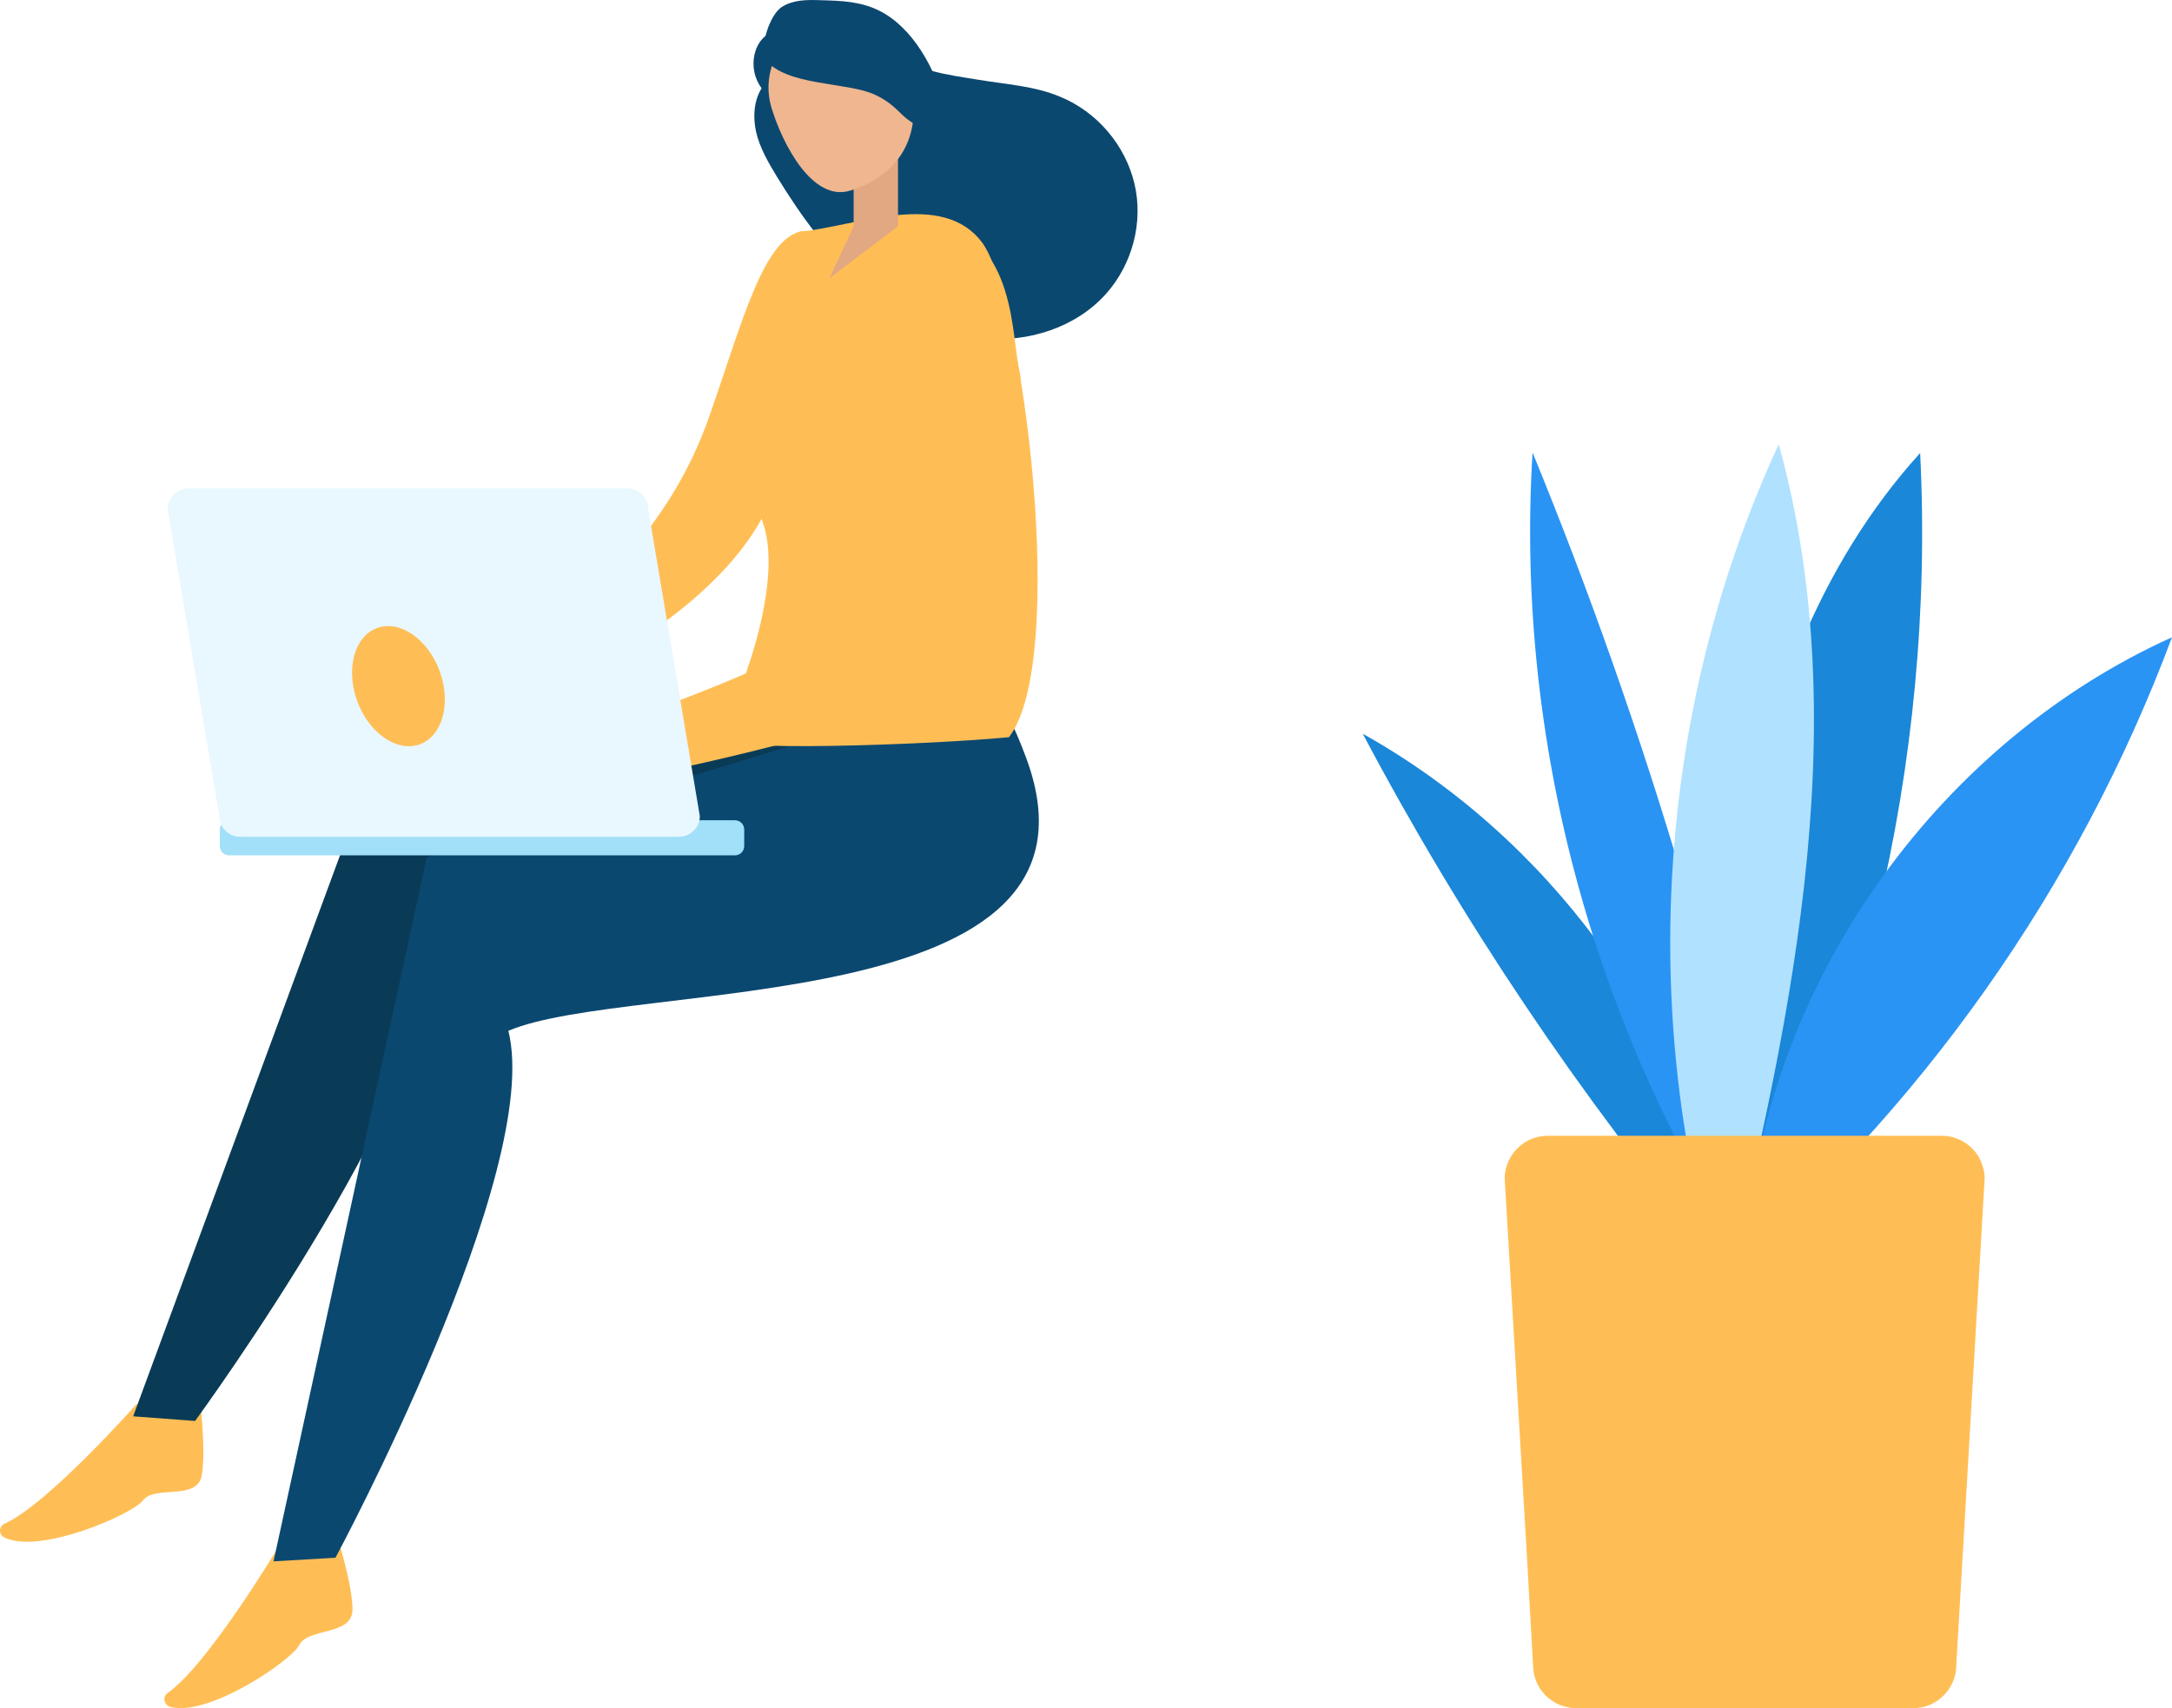 <?xml version="1.0" encoding="UTF-8"?>
<svg id="_レイヤー_2" data-name="レイヤー 2" xmlns="http://www.w3.org/2000/svg" viewBox="0 0 420.85 330.98">
  <defs>
    <style>
      .cls-1 {
        fill: #e2a881;
      }

      .cls-1, .cls-2, .cls-3, .cls-4, .cls-5, .cls-6, .cls-7, .cls-8, .cls-9, .cls-10 {
        stroke-width: 0px;
      }

      .cls-2 {
        fill: #e9f7ff;
      }

      .cls-3 {
        fill: #2a94f4;
      }

      .cls-4 {
        fill: #a2dff9;
      }

      .cls-5 {
        fill: #efb68f;
      }

      .cls-6 {
        fill: #ffbe55;
      }

      .cls-7 {
        fill: #1a87d8;
      }

      .cls-8 {
        fill: #0a3b56;
      }

      .cls-9 {
        fill: #b0e1ff;
      }

      .cls-10 {
        fill: #0b4870;
      }
    </style>
  </defs>
  <g id="Layer_1" data-name="Layer 1">
    <g>
      <g>
        <path class="cls-7" d="M334.85,238.08c-8.6-40-35-75.9-70.8-95.9,19.1,36.1,42,70.2,68.2,101.6l2.6-5.7Z"/>
        <path class="cls-3" d="M344.45,253.18c-34-47.6-51.1-107.1-47.5-165.5,22.1,53.9,38.7,110,49.7,167.3l-2.2-1.8Z"/>
        <path class="cls-7" d="M334.65,254.78c-1-29.3-2.1-58.8,2.5-87.7s15.2-57.6,34.9-79.3c3,60-11.5,120.7-41.3,172.8l3.9-5.8Z"/>
        <path class="cls-9" d="M336.05,257.38c-19.2-55.4-16-118.1,8.6-171.3,15.4,55.6,1.8,114.6-11.9,170.6l3.3.7Z"/>
        <path class="cls-3" d="M338.65,236.88c5.3-48.6,37.7-93.3,82.2-113.4-18.1,48.5-48.9,92.1-88.6,125.3l6.4-11.9Z"/>
      </g>
      <path class="cls-6" d="M384.55,228.38l-5.5,94.3c0,4.5-3.7,8.3-8.3,8.3h-65.4c-4.5,0-8.3-3.7-8.3-8.3l-1.2-21.3-4.3-73c0-4.5,3.7-8.3,8.3-8.3h76.4c3,0,5.6,1.6,7.1,4h0c.7,1.3,1.2,2.7,1.2,4.3Z"/>
    </g>
    <g>
      <path class="cls-10" d="M172.6,9.34c3.3,4.3,11.5,5.2,16.9,6.1s10.9,1.2,15.9,3.3c7.1,2.9,12.6,9.3,14.4,16.8s-.4,15.7-5.5,21.4c-5.8,6.5-15.1,9.5-23.8,8.6s-16.9-5.1-23.5-10.8c-6.6-5.7-11.8-12.9-16.4-20.4-1.7-2.8-3.4-5.7-4.1-8.8-.7-3.2-.4-6.8,1.7-9.3l24.4-6.9Z"/>
      <path class="cls-6" d="M53.4,300.64s-13.3,22.1-20.9,27.4c-1.1.7-.7,2.4.5,2.7,7.4,2,23.5-9,25-12,1.7-3.4,10.3-1.7,10.3-6.9s-3.4-15.5-3.4-15.5l-11.5,4.3Z"/>
      <path class="cls-6" d="M26.4,272.14s-17.1,19.3-25.5,23.1c-1.2.5-1.2,2.2,0,2.7,6.9,3.3,24.7-4.5,26.8-7.2,2.3-3.1,10.5.2,11.4-4.9.9-5.1-.5-15.9-.5-15.9l-12.2,2.2Z"/>
      <path class="cls-8" d="M154.7,137.64l-80.6,5.8-48.3,131,12,.9s50.3-68.6,47.3-96.5c24.7-6.7,118.1,14.5,106.7-38.3-11.3-52.8-37.1-2.9-37.1-2.9Z"/>
      <path class="cls-10" d="M152.8,144.64l-70.1,21.5-29.7,136.4,12-.7s40.3-74.9,33.5-102.1c23.6-10.1,119-2,100.4-52.7-18.6-50.7-46.1-2.4-46.1-2.4Z"/>
      <path class="cls-6" d="M156.3,44.74c-8.2,0-12.5,18-19.1,36.6-6.6,18.4-19.9,33.7-37.1,43.1l-9.9,5.4,8.1,7.3s35.5-13.2,48.7-35.6c12.1-20.8,9.3-56.8,9.3-56.8Z"/>
      <path class="cls-6" d="M154.7,44.94c11-1,28-8.4,35.7,2.2s16.7,80.6,5.1,95.7c-15.4,1.5-57.8,3-56.5,0,3.9-6.1,12.8-28.9,9-41-3.8-12.1-10.3-19.8,0-31.9,2.6-13.7,6.7-25,6.7-25Z"/>
      <path class="cls-6" d="M181,42.94c-15.3-2.9-8.5,70.6-15.8,76.9-7.3,6.2-48.5,22.8-57.1,22.8,5.2,5.2,12.1,8.6,12.1,8.6,0,0,49.8-9.7,56.7-16.6s22.4-55.9,20.7-62.4-.4-26.2-16.6-29.3Z"/>
      <path class="cls-4" d="M142.4,165.74H44.4c-1,0-1.8-.8-1.8-1.8v-3.2c0-1,.8-1.8,1.8-1.8h98c1,0,1.8.8,1.8,1.8v3.2c0,1-.8,1.8-1.8,1.8Z"/>
      <path class="cls-2" d="M131.6,162.14H46.5c-2.2,0-4-1.8-4-4l-10-59.5c0-2.2,1.8-4,4-4h85.1c2.2,0,4,1.8,4,4l10,59.5c0,2.2-1.8,4-4,4Z"/>
      <ellipse class="cls-6" cx="77.2" cy="132.95" rx="8.5" ry="12" transform="translate(-41.24 34.94) rotate(-20.25)"/>
      <polygon class="cls-1" points="174 43.84 160.7 53.94 165.4 43.84 165.4 28.14 174 28.14 174 43.84"/>
      <path class="cls-10" d="M152.9,5.64c-2.2-.4-4.6.8-5.8,2.7-1.2,1.9-1.4,4.4-.7,6.5s2.3,3.9,4.2,5.2c.3.2.6.4.9.3.4-.1.6-.6.7-1,.6-2.1,1.2-4.3,1.7-6.4.4-1.3.7-2.7.5-4.1s-1.1-2.7-2.4-3.1"/>
      <path class="cls-5" d="M175.7,12.94c4.7,15.2-3.7,21.8-11,24-7.2,2.2-13-8.8-15.2-16s1.9-14.8,9.1-17.1c7.2-2.1,14.9,1.9,17.1,9.1Z"/>
      <path class="cls-10" d="M148.2,11.44c4.1,5.3,15.9,4.4,21.3,6.9,5.4,2.5,4.9,5.3,10.5,6.7,1.2.3,2.6.5,3.3-.6.5-.9.3-2.2,0-3.3-2-7.9-6.5-15.8-12.8-19-3.7-1.9-7.6-2-11.5-2.1-2.6-.1-5.3-.1-7.5,1.3s-4.2,7-3.3,10.1"/>
    </g>
  </g>
</svg>
